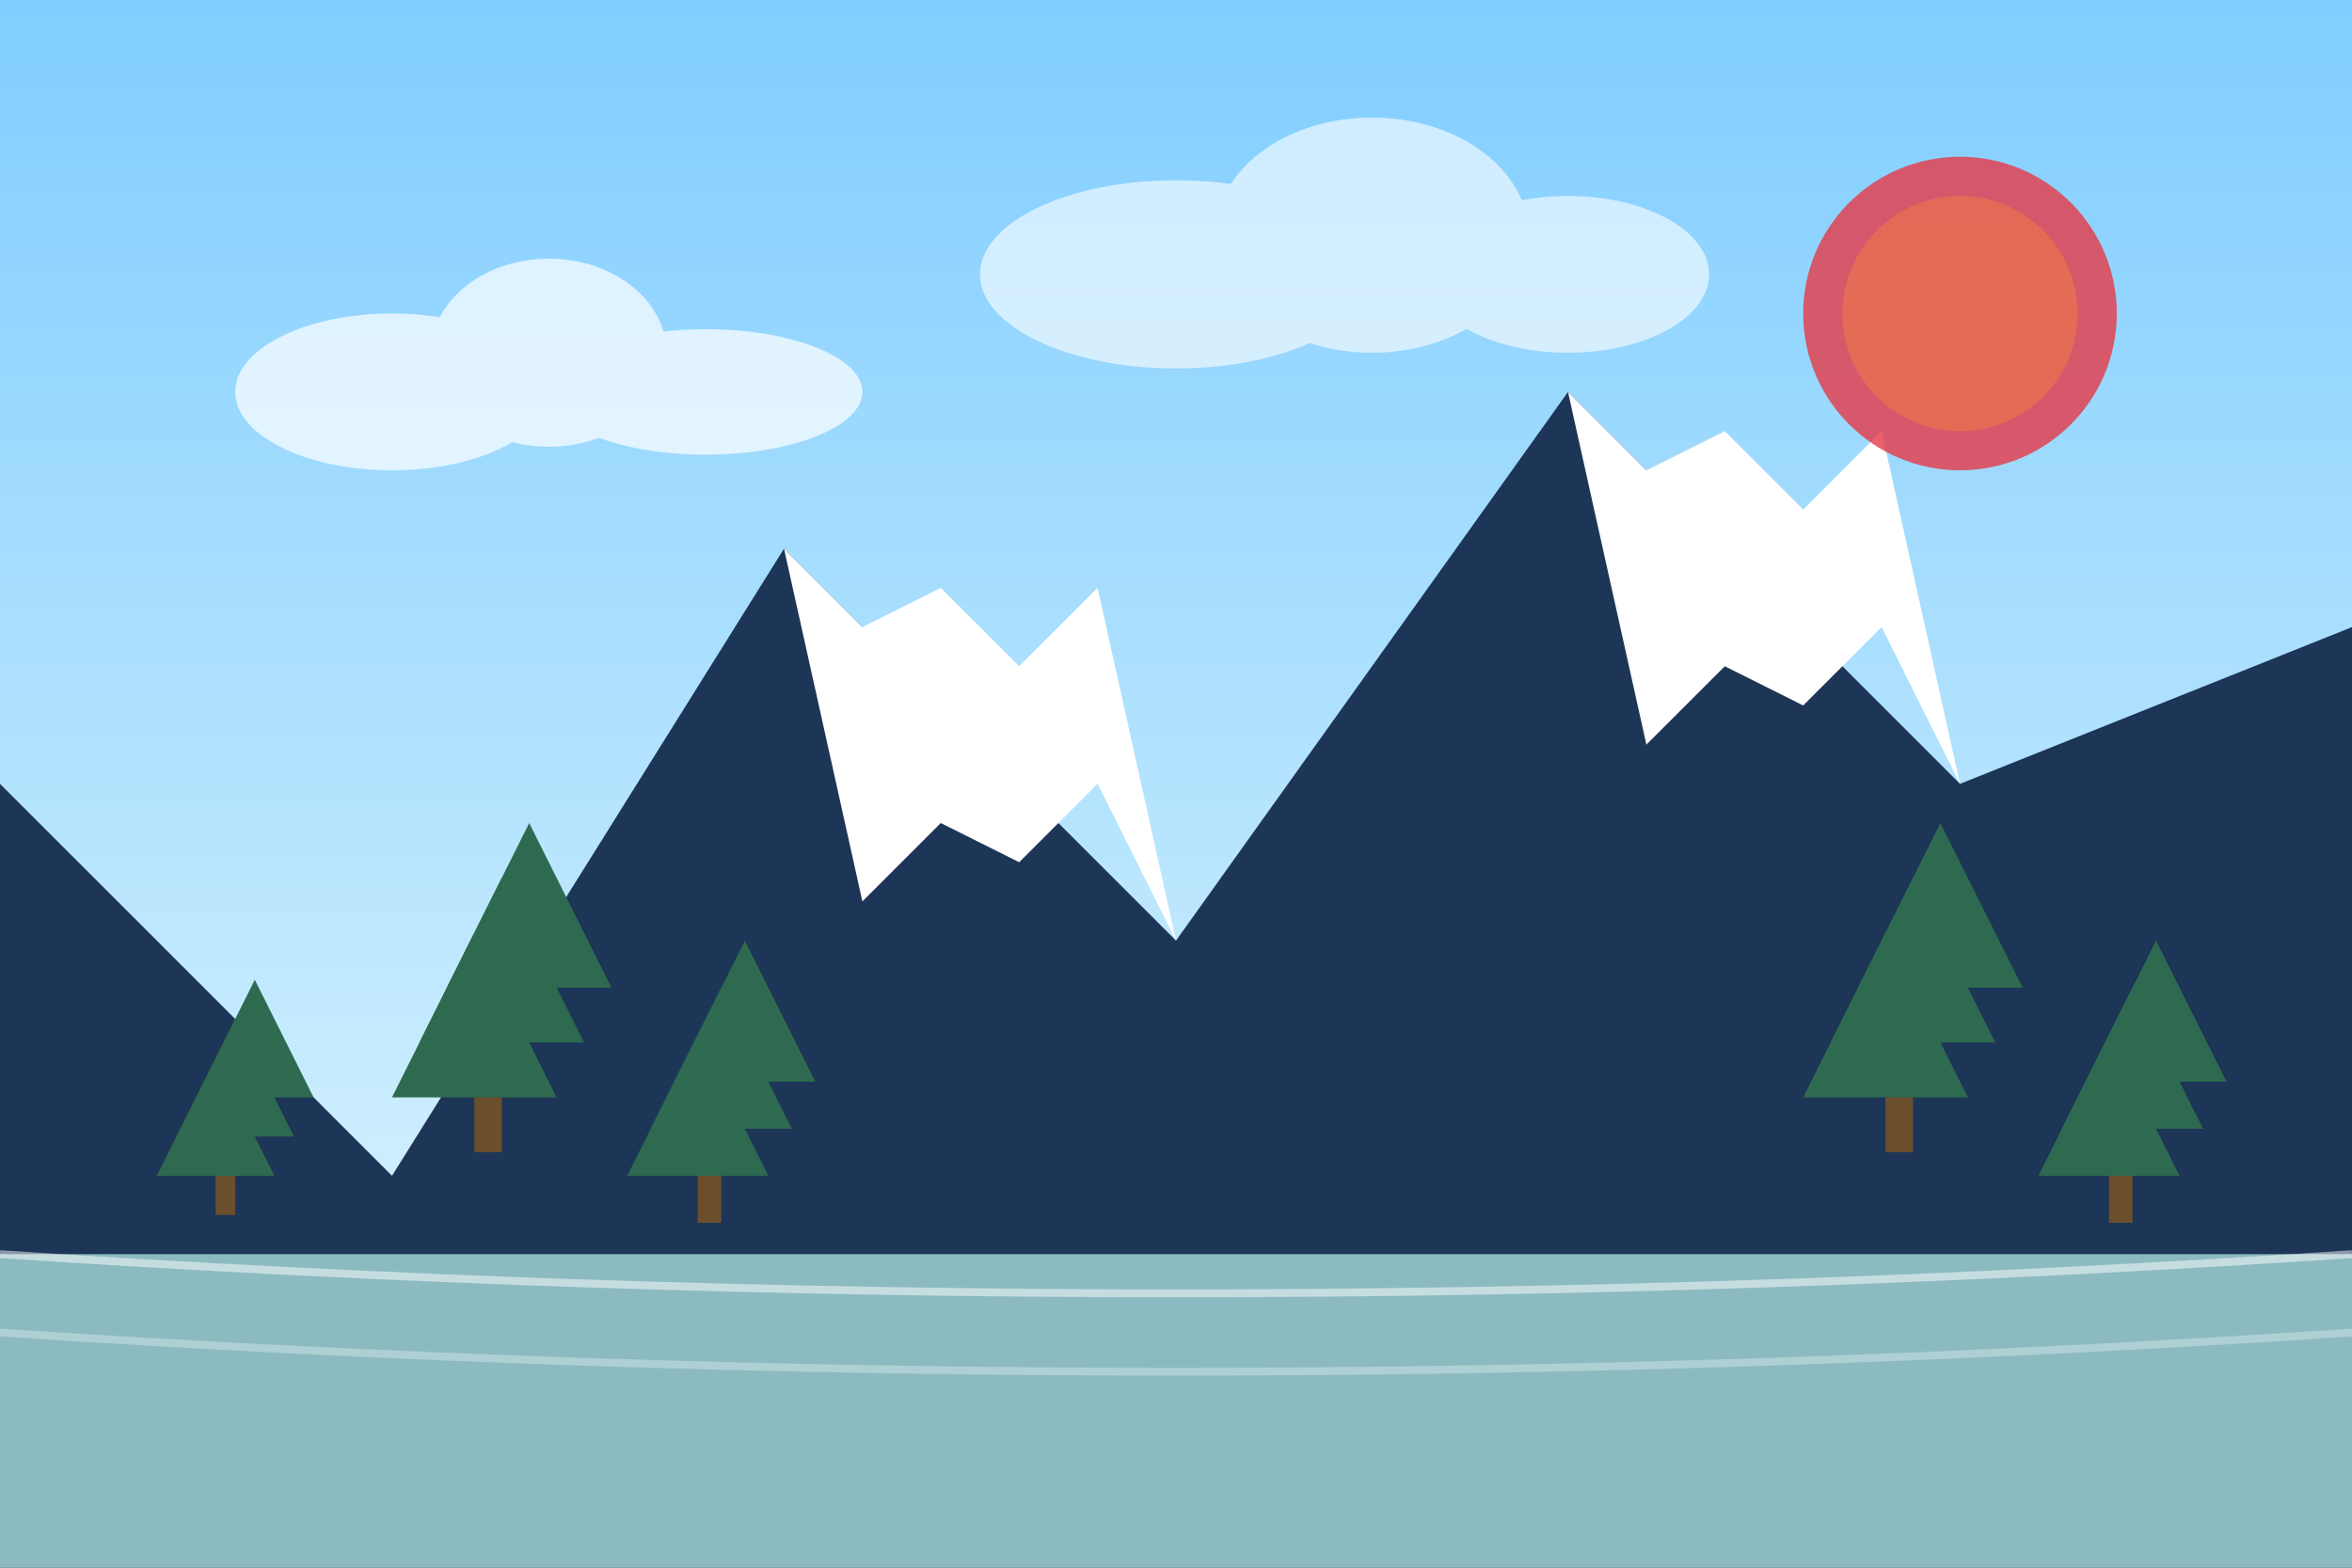 <svg xmlns="http://www.w3.org/2000/svg" viewBox="0 0 300 200" width="300" height="200">
  <rect x="0" y="0" width="300" height="200" fill="#808080" stroke="none"/>
  <!-- Sky background -->
  <defs>
    <linearGradient id="skyGradient" x1="0%" y1="0%" x2="0%" y2="100%">
      <stop offset="0%" stop-color="#7FCDFF"/>
      <stop offset="100%" stop-color="#e8f9fd"/>
    </linearGradient>
  </defs>
  <rect width="300" height="200" fill="url(#skyGradient)"/>
  
  <!-- Mountains -->
  <polygon points="0,200 0,100 50,150 100,70 150,120 200,50 250,100 300,80 300,200" fill="#1d3557" />
  
  <!-- Snow caps -->
  <polygon points="100,70 110,80 120,75 130,85 140,75 150,120 140,100 130,110 120,105 110,115 100,70" fill="white" />
  <polygon points="200,50 210,60 220,55 230,65 240,55 250,100 240,80 230,90 220,85 210,95 200,50" fill="white" />
  
  <!-- Lake reflection -->
  <rect x="0" y="160" width="300" height="40" fill="#a8dadc" opacity="0.8" />
  <path d="M0,160 Q150,170 300,160" stroke="white" stroke-width="1" fill="none" opacity="0.5" />
  <path d="M0,170 Q150,180 300,170" stroke="white" stroke-width="1" fill="none" opacity="0.3" />
  
  <!-- Trees in foreground -->
  <g transform="translate(50, 140) scale(0.7)">
    <polygon points="0,0 15,-30 30,0" fill="#2d6a4f"/>
    <polygon points="5,-10 20,-40 35,-10" fill="#2d6a4f"/>
    <polygon points="10,-20 25,-50 40,-20" fill="#2d6a4f"/>
    <rect x="15" y="0" width="5" height="10" fill="#6b4f2d"/>
  </g>
  
  <g transform="translate(80, 150) scale(0.6)">
    <polygon points="0,0 15,-30 30,0" fill="#2d6a4f"/>
    <polygon points="5,-10 20,-40 35,-10" fill="#2d6a4f"/>
    <polygon points="10,-20 25,-50 40,-20" fill="#2d6a4f"/>
    <rect x="15" y="0" width="5" height="10" fill="#6b4f2d"/>
  </g>
  
  <g transform="translate(20, 150) scale(0.5)">
    <polygon points="0,0 15,-30 30,0" fill="#2d6a4f"/>
    <polygon points="5,-10 20,-40 35,-10" fill="#2d6a4f"/>
    <polygon points="10,-20 25,-50 40,-20" fill="#2d6a4f"/>
    <rect x="15" y="0" width="5" height="10" fill="#6b4f2d"/>
  </g>
  
  <g transform="translate(230, 140) scale(0.7)">
    <polygon points="0,0 15,-30 30,0" fill="#2d6a4f"/>
    <polygon points="5,-10 20,-40 35,-10" fill="#2d6a4f"/>
    <polygon points="10,-20 25,-50 40,-20" fill="#2d6a4f"/>
    <rect x="15" y="0" width="5" height="10" fill="#6b4f2d"/>
  </g>
  
  <g transform="translate(260, 150) scale(0.6)">
    <polygon points="0,0 15,-30 30,0" fill="#2d6a4f"/>
    <polygon points="5,-10 20,-40 35,-10" fill="#2d6a4f"/>
    <polygon points="10,-20 25,-50 40,-20" fill="#2d6a4f"/>
    <rect x="15" y="0" width="5" height="10" fill="#6b4f2d"/>
  </g>
  
  <!-- Sun -->
  <circle cx="250" cy="40" r="20" fill="#e63946" opacity="0.8"/>
  <circle cx="250" cy="40" r="15" fill="#e76f51" opacity="0.8"/>
  
  <!-- Clouds -->
  <g opacity="0.7">
    <ellipse cx="50" cy="50" rx="20" ry="10" fill="white"/>
    <ellipse cx="70" cy="45" rx="15" ry="12" fill="white"/>
    <ellipse cx="90" cy="50" rx="20" ry="8" fill="white"/>
  </g>
  
  <g opacity="0.6">
    <ellipse cx="150" cy="35" rx="25" ry="12" fill="white"/>
    <ellipse cx="175" cy="30" rx="20" ry="15" fill="white"/>
    <ellipse cx="200" cy="35" rx="18" ry="10" fill="white"/>
  </g>
</svg>
